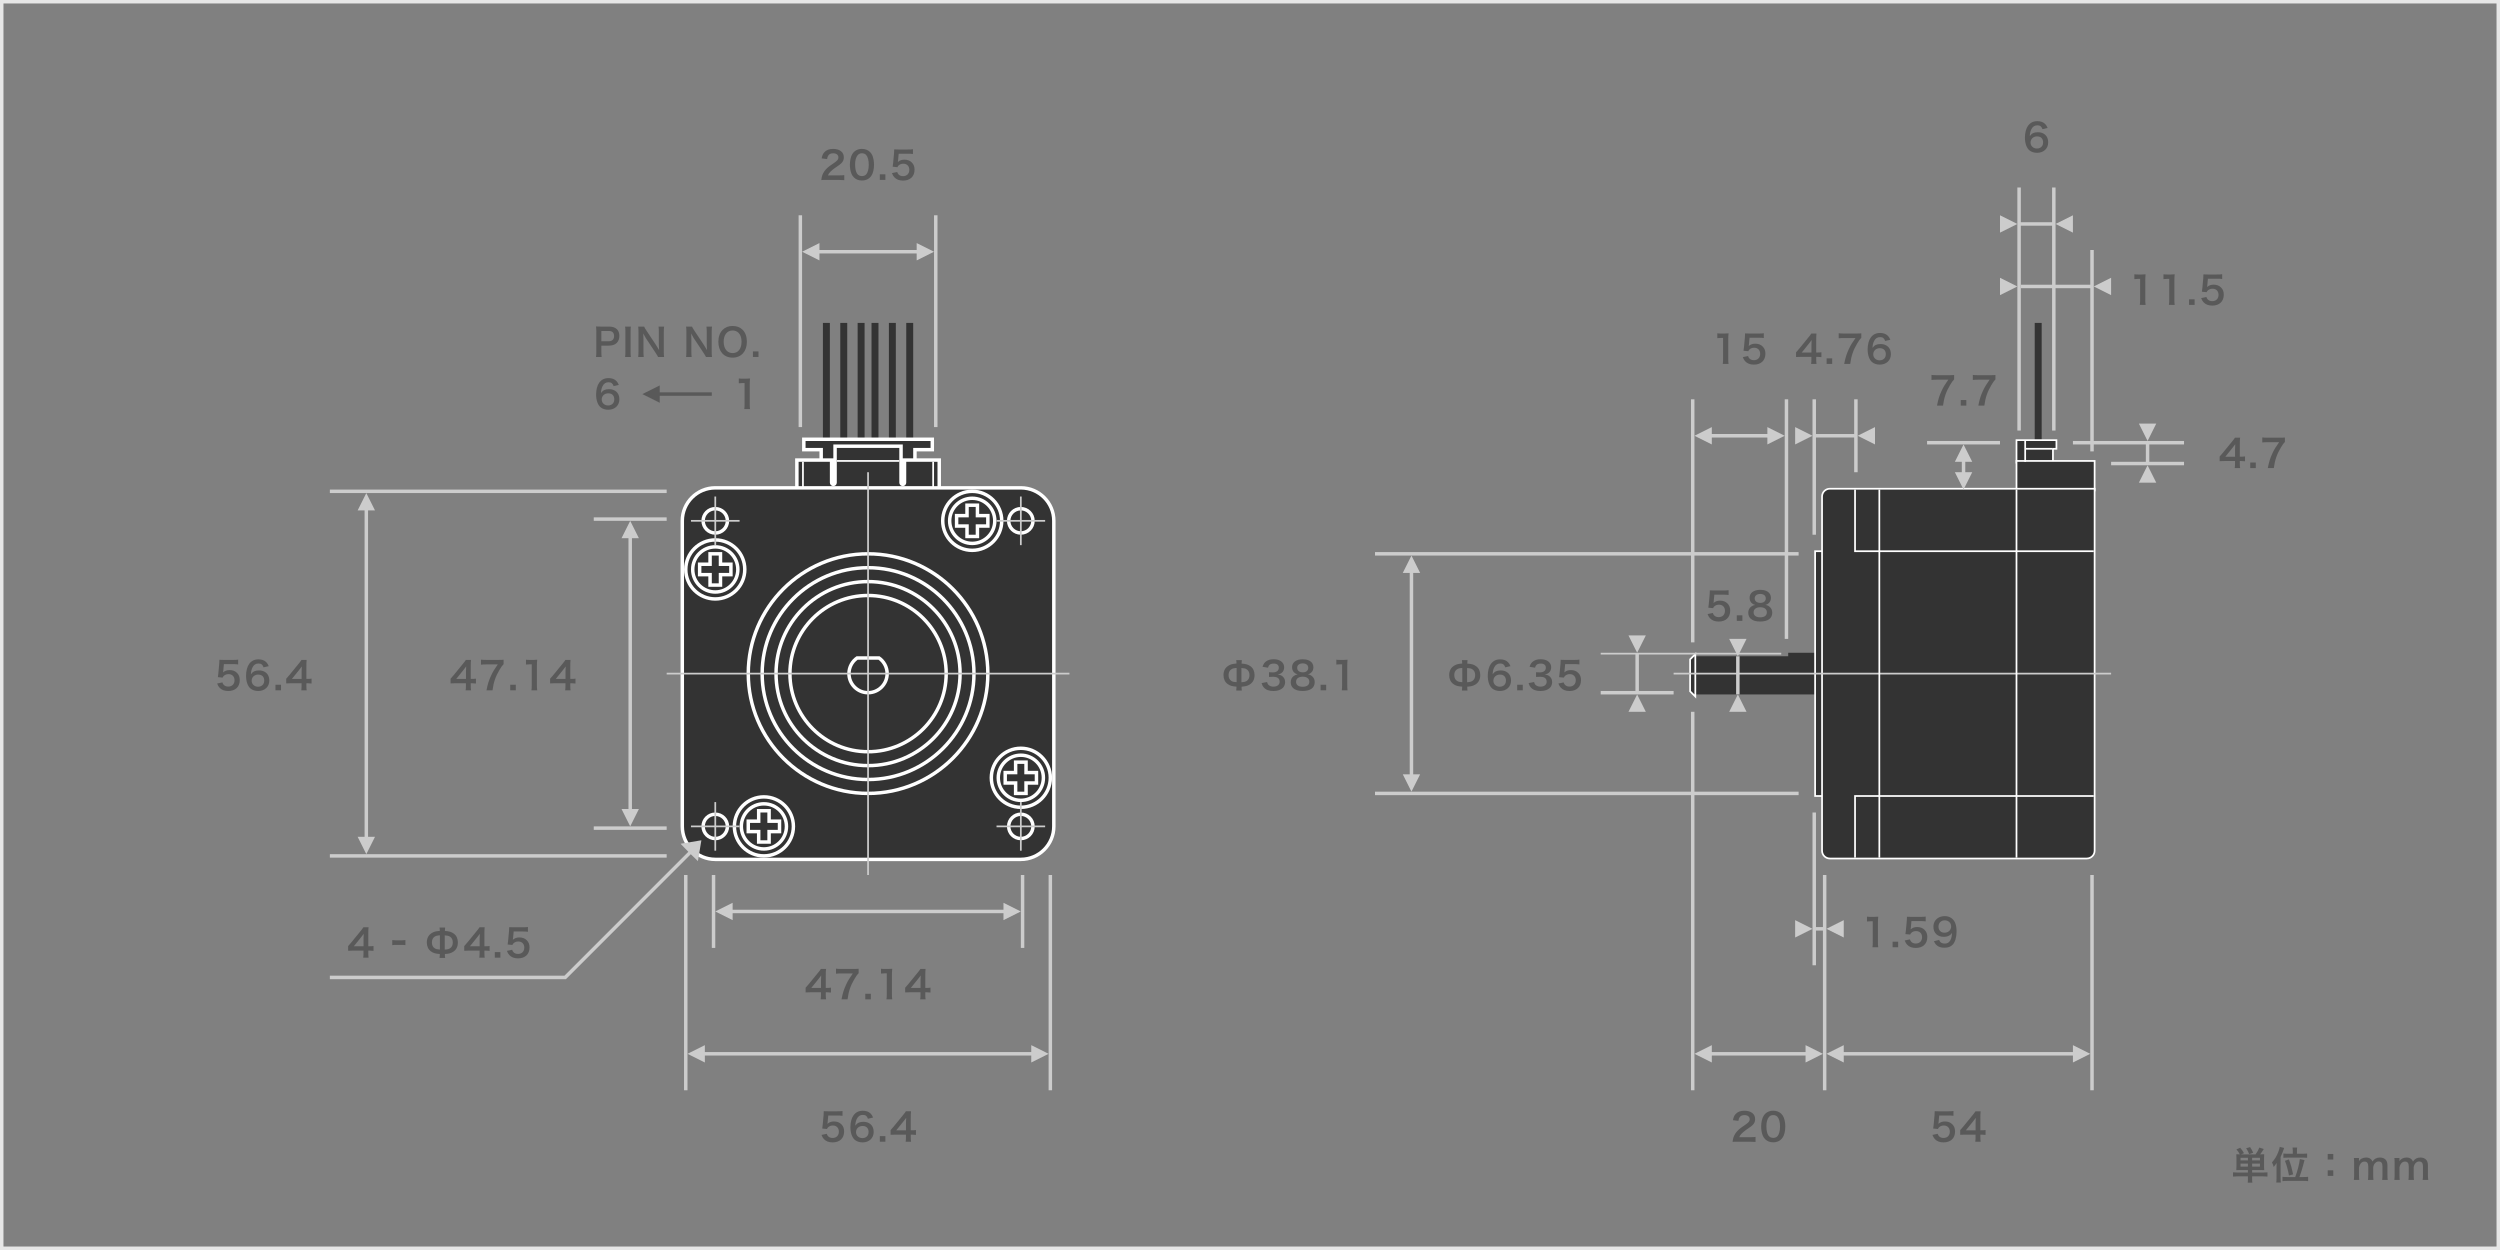 <?xml version="1.0" encoding="utf-8"?>
<!-- Generator: Adobe Illustrator 24.1.1, SVG Export Plug-In . SVG Version: 6.00 Build 0)  -->
<svg version="1.1" id="レイヤー_1" xmlns="http://www.w3.org/2000/svg" xmlns:xlink="http://www.w3.org/1999/xlink" x="0px"
	 y="0px" width="720px" height="360px" viewBox="0 0 720 360" enable-background="new 0 0 720 360" xml:space="preserve">
<rect x="0" y="0" width="720" height="360" fill="#808080" stroke="none"/>
<g>
	<g>
		<rect x="586" y="93" fill="#333333" width="2" height="34"/>
	</g>
</g>
<g>
	<g>
		<rect x="237" y="93" fill="#333333" width="2" height="34"/>
	</g>
	<g>
		<rect x="242" y="93" fill="#333333" width="2" height="34"/>
	</g>
	<g>
		<rect x="247" y="93" fill="#333333" width="2" height="34"/>
	</g>
	<g>
		<rect x="261" y="93" fill="#333333" width="2" height="34"/>
	</g>
	<g>
		<rect x="256" y="93" fill="#333333" width="2" height="34"/>
	</g>
	<g>
		<rect x="251" y="93" fill="#333333" width="2" height="34"/>
	</g>
</g>
<g>
	<polygon fill="#333333" points="580.75,133.25 580.75,126.75 592.25,126.75 592.25,129.25 591.25,129.25 591.25,133.25 	"/>
	<path fill="#FFFFFF" d="M592,127v2h-1v4h-10v-6H592 M592.5,126.5H592h-11h-0.5v0.5v6v0.5h0.5h10h0.5V133v-3.5h0.5h0.5V129v-2V126.5
		L592.5,126.5z"/>
</g>
<g>
	<rect x="580.75" y="132.75" fill="#333333" width="22.5" height="8.5"/>
	<path fill="#FFFFFF" d="M603,133v8h-22v-8H603 M603.5,132.5H603h-22h-0.5v0.5v8v0.5h0.5h22h0.5V141v-8V132.5L603.5,132.5z"/>
</g>
<g>
	<polygon fill="#333333" points="515,188 515,189 488,189 488,200 523,200 523,188 	"/>
</g>
<g>
	<polygon fill="#333333" points="486.75,199.104 486.75,189.896 488.25,188.396 488.25,200.604 	"/>
	<path fill="#FFFFFF" d="M488,189v11l-1-1v-9L488,189 M488.5,187.793l-0.854,0.854l-1,1l-0.146,0.146V190v9v0.207l0.146,0.146l1,1
		l0.854,0.854V200v-11V187.793L488.5,187.793z"/>
</g>
<g>
	<rect x="522.75" y="158.75" fill="#333333" width="2.5" height="70.5"/>
	<path fill="#FFFFFF" d="M525,159v70h-2v-70H525 M525.5,158.5H525h-2h-0.5v0.5v70v0.5h0.5h2h0.5V229v-70V158.5L525.5,158.5z"/>
</g>
<g>
	<polygon fill="#333333" points="236.5,141.5 236.5,129.5 231.5,129.5 231.5,126.5 268.5,126.5 268.5,129.5 263.5,129.5 
		263.5,141.5 	"/>
	<path fill="#FFFFFF" d="M268,127v2h-5v12h-26v-12h-5v-2H268 M269,126h-1h-36h-1v1v2v1h1h4v11v1h1h26h1v-1v-11h4h1v-1v-2V126
		L269,126z"/>
</g>
<g>
	<path fill="#333333" d="M229.5,141.5v-9h10v6.5c0,0.276,0.224,0.5,0.5,0.5s0.5-0.224,0.5-0.5v-10.5h19V139
		c0,0.276,0.224,0.5,0.5,0.5s0.5-0.224,0.5-0.5v-6.5h10v9H229.5z"/>
	<path fill="#FFFFFF" d="M259,129v10c0,0.55,0.45,1,1,1s1-0.45,1-1v-6h9v8h-40v-8h9v6c0,0.55,0.45,1,1,1s1-0.45,1-1v-10H259
		 M260,128h-1h-18h-1v1v3h-1h-9h-1v1v8v1h1h40h1v-1v-8v-1h-1h-9h-1v-3V128L260,128z"/>
</g>
<g>
	<rect x="231" y="133" fill="#FFFFFF" width="0.5" height="8"/>
</g>
<g>
	<rect x="268.5" y="133" fill="#FFFFFF" width="0.5" height="8"/>
</g>
<g>
	<rect x="241" y="132.5" fill="#FFFFFF" width="18" height="0.5"/>
</g>
<g>
	<path fill="#333333" d="M206,247.5c-5.238,0-9.5-4.262-9.5-9.5v-88c0-5.238,4.262-9.5,9.5-9.5h88c5.238,0,9.5,4.262,9.5,9.5v88
		c0,5.238-4.262,9.5-9.5,9.5H206z"/>
	<path fill="#FFFFFF" d="M294,141c4.971,0,9,4.029,9,9v88c0,4.971-4.029,9-9,9h-88c-4.971,0-9-4.029-9-9v-88c0-4.971,4.029-9,9-9
		H294 M294,140h-88c-5.514,0-10,4.486-10,10v88c0,5.514,4.486,10,10,10h88c5.514,0,10-4.486,10-10v-88
		C304,144.486,299.514,140,294,140L294,140z"/>
</g>
<g>
	<path fill="#333333" d="M527,247.25c-1.241,0-2.25-1.009-2.25-2.25V143c0-1.241,1.009-2.25,2.25-2.25h76.25V245
		c0,1.241-1.009,2.25-2.25,2.25H527z"/>
	<path fill="#FFFFFF" d="M603,141v104c0,1.105-0.895,2-2,2h-74c-1.105,0-2-0.895-2-2V143c0-1.105,0.895-2,2-2H603 M603.5,140.5H603
		h-76c-1.378,0-2.5,1.122-2.5,2.5v102c0,1.378,1.122,2.5,2.5,2.5h74c1.378,0,2.5-1.122,2.5-2.5V141V140.5L603.5,140.5z"/>
</g>
<g>
	<path fill="#E6E6E6" d="M719,1v358H1V1H719 M720,0H0v360h720V0L720,0z"/>
</g>
<g>
	<g>
		<rect x="170" y="108" fill="none" width="10" height="10"/>
		<path fill="#595959" d="M176.728,111.2c-0.286-0.803-0.692-1.111-1.474-1.111s-1.354,0.385-1.728,1.145
			c-0.275,0.572-0.396,1.1-0.451,1.947c0.594-0.803,1.243-1.1,2.354-1.1c1.122,0,2.068,0.484,2.553,1.309
			c0.264,0.429,0.396,1.001,0.396,1.65c0,1.738-1.32,2.97-3.19,2.97c-0.88,0-1.694-0.264-2.233-0.726
			c-0.813-0.704-1.276-2.024-1.276-3.686c0-1.353,0.342-2.651,0.902-3.399c0.649-0.88,1.529-1.309,2.685-1.309
			c0.946,0,1.728,0.286,2.255,0.836c0.286,0.297,0.451,0.55,0.693,1.122L176.728,111.2z M173.295,115.04
			c0,1.001,0.781,1.738,1.859,1.738c0.639,0,1.199-0.286,1.508-0.77c0.165-0.253,0.253-0.616,0.253-1.001
			c0-1.089-0.649-1.728-1.738-1.728C174.099,113.279,173.295,114.028,173.295,115.04z"/>
	</g>
	<g>
		<rect x="210" y="108" fill="none" width="10" height="10"/>
		<path fill="#595959" d="M214.352,117.812c0.065-0.429,0.088-0.858,0.088-1.43v-6.062h-0.528c-0.407,0-0.726,0.022-1.133,0.066
			v-1.397c0.341,0.055,0.583,0.066,1.1,0.066h1.013c0.561,0,0.726-0.011,1.122-0.055c-0.066,0.649-0.088,1.155-0.088,1.815v5.566
			c0,0.583,0.021,0.979,0.088,1.43H214.352z"/>
	</g>
	<g>
		<rect x="170" y="93" fill="none" width="50" height="10"/>
		<path fill="#595959" d="M171.653,102.812c0.065-0.44,0.088-0.825,0.088-1.419v-5.952c0-0.528-0.022-0.924-0.088-1.419
			c0.473,0.022,0.814,0.033,1.397,0.033h2.299c1.067,0,1.815,0.253,2.344,0.781c0.451,0.44,0.682,1.1,0.682,1.893
			c0,0.836-0.253,1.518-0.737,2.024c-0.539,0.539-1.287,0.792-2.343,0.792h-2.102v1.837c0,0.594,0.022,1.012,0.088,1.43H171.653z
			 M175.295,98.279c1.012,0,1.563-0.539,1.563-1.507c0-0.44-0.121-0.803-0.363-1.056c-0.253-0.275-0.616-0.396-1.199-0.396h-2.102
			v2.959H175.295z"/>
		<path fill="#595959" d="M181.696,94.055c-0.065,0.418-0.088,0.759-0.088,1.419v5.919c0,0.649,0.022,1.001,0.088,1.419h-1.672
			c0.065-0.418,0.088-0.77,0.088-1.419v-5.919c0-0.682-0.022-0.979-0.088-1.419H181.696z"/>
		<path fill="#595959" d="M189.528,102.812c-0.187-0.374-0.385-0.693-0.704-1.177l-2.838-4.28c-0.209-0.33-0.484-0.803-0.748-1.32
			c0.011,0.154,0.011,0.154,0.044,0.561c0.011,0.209,0.033,0.704,0.033,0.957v3.609c0,0.737,0.032,1.254,0.088,1.65h-1.606
			c0.055-0.363,0.088-0.913,0.088-1.661v-5.677c0-0.572-0.022-0.968-0.088-1.419h1.716c0.1,0.275,0.297,0.605,0.671,1.167
			l2.784,4.191c0.264,0.396,0.616,0.968,0.857,1.408c-0.044-0.429-0.076-1.089-0.076-1.551v-3.696c0-0.649-0.022-1.1-0.089-1.519
			h1.606c-0.065,0.44-0.088,0.847-0.088,1.519v5.82c0,0.616,0.022,1.034,0.088,1.419H189.528z"/>
		<path fill="#595959" d="M203.323,102.812c-0.187-0.374-0.385-0.693-0.704-1.177l-2.838-4.28c-0.209-0.33-0.484-0.803-0.748-1.32
			c0.011,0.154,0.011,0.154,0.044,0.561c0.011,0.209,0.033,0.704,0.033,0.957v3.609c0,0.737,0.032,1.254,0.088,1.65h-1.606
			c0.055-0.363,0.088-0.913,0.088-1.661v-5.677c0-0.572-0.022-0.968-0.088-1.419h1.716c0.1,0.275,0.297,0.605,0.671,1.167
			l2.784,4.191c0.264,0.396,0.616,0.968,0.857,1.408c-0.044-0.429-0.076-1.089-0.076-1.551v-3.696c0-0.649-0.022-1.1-0.089-1.519
			h1.606c-0.065,0.44-0.088,0.847-0.088,1.519v5.82c0,0.616,0.022,1.034,0.088,1.419H203.323z"/>
		<path fill="#595959" d="M213.873,94.979c0.803,0.803,1.231,2.002,1.231,3.433c0,2.783-1.617,4.587-4.114,4.587
			s-4.104-1.793-4.104-4.587c0-1.419,0.44-2.641,1.254-3.433c0.76-0.748,1.673-1.1,2.839-1.1
			C212.189,93.879,213.125,94.231,213.873,94.979z M213.564,98.412c0-1.111-0.308-2.002-0.869-2.563
			c-0.451-0.44-1.034-0.671-1.694-0.671c-1.584,0-2.585,1.254-2.585,3.245c0,1.101,0.319,2.024,0.891,2.597
			c0.451,0.44,1.034,0.671,1.706,0.671C212.586,101.69,213.564,100.436,213.564,98.412z"/>
		<path fill="#595959" d="M216.841,102.812v-1.606h1.606v1.606H216.841z"/>
	</g>
	<polygon fill="#595959" points="205,113 190,113 190,111 185,113.5 190,116 190,114 205,114 	"/>
</g>
<g>
	<path fill="#FFFFFF" d="M206,147c1.654,0,3,1.346,3,3s-1.346,3-3,3s-3-1.346-3-3S204.346,147,206,147 M206,146
		c-2.209,0-4,1.791-4,4s1.791,4,4,4s4-1.791,4-4S208.209,146,206,146L206,146z"/>
</g>
<g>
	<g>
		<path fill="#FFFFFF" d="M206,235c1.654,0,3,1.346,3,3s-1.346,3-3,3s-3-1.346-3-3S204.346,235,206,235 M206,234
			c-2.209,0-4,1.791-4,4s1.791,4,4,4s4-1.791,4-4S208.209,234,206,234L206,234z"/>
	</g>
</g>
<g>
	<path fill="#FFFFFF" d="M294,235c1.654,0,3,1.346,3,3s-1.346,3-3,3s-3-1.346-3-3S292.346,235,294,235 M294,234
		c-2.209,0-4,1.791-4,4s1.791,4,4,4s4-1.791,4-4S296.209,234,294,234L294,234z"/>
</g>
<g>
	<path fill="#FFFFFF" d="M294,147c1.654,0,3,1.346,3,3s-1.346,3-3,3s-3-1.346-3-3S292.346,147,294,147 M294,146
		c-2.209,0-4,1.791-4,4s1.791,4,4,4s4-1.791,4-4S296.209,146,294,146L294,146z"/>
</g>
<g>
	<g>
		<path fill="#FFFFFF" d="M250,172c12.131,0,22,9.869,22,22s-9.869,22-22,22c-12.131,0-22-9.869-22-22S237.869,172,250,172 M250,171
			c-12.703,0-23,10.297-23,23s10.297,23,23,23s23-10.297,23-23S262.703,171,250,171L250,171z"/>
	</g>
</g>
<g>
	<g>
		<path fill="#FFFFFF" d="M250,168c14.336,0,26,11.664,26,26s-11.664,26-26,26s-26-11.664-26-26S235.664,168,250,168 M250,167
			c-14.912,0-27,12.088-27,27s12.088,27,27,27s27-12.088,27-27S264.912,167,250,167L250,167z"/>
	</g>
</g>
<g>
	<g>
		<path fill="#FFFFFF" d="M250,164c16.542,0,30,13.458,30,30s-13.458,30-30,30s-30-13.458-30-30S233.458,164,250,164 M250,163
			c-17.121,0-31,13.879-31,31s13.879,31,31,31s31-13.879,31-31S267.121,163,250,163L250,163z"/>
	</g>
</g>
<g>
	<path fill="#FFFFFF" d="M250,160c18.748,0,34,15.252,34,34s-15.252,34-34,34s-34-15.252-34-34S231.252,160,250,160 M250,159
		c-19.33,0-35,15.67-35,35s15.67,35,35,35s35-15.67,35-35S269.33,159,250,159L250,159z"/>
</g>
<g>
	<g>
		<path fill="#FFFFFF" d="M206,156c4.418,0,8,3.582,8,8s-3.582,8-8,8s-8-3.582-8-8S201.582,156,206,156 M206,155
			c-4.963,0-9,4.037-9,9s4.037,9,9,9s9-4.037,9-9S210.963,155,206,155L206,155z"/>
	</g>
	<g>
		<path fill="#FFFFFF" d="M206,158c3.314,0,6,2.686,6,6s-2.686,6-6,6s-6-2.686-6-6S202.686,158,206,158 M206,157c-3.86,0-7,3.14-7,7
			s3.14,7,7,7s7-3.14,7-7S209.86,157,206,157L206,157z"/>
	</g>
	<g>
		<path fill="#FFFFFF" d="M207,160v2v1h1h2v2h-2h-1v1v2h-2v-2v-1h-1h-2v-2h2h1v-1v-2H207 M208,159h-4v3h-3v4h3v3h4v-3h3v-4h-3V159
			L208,159z"/>
	</g>
</g>
<g>
	<g>
		<path fill="#FFFFFF" d="M220,230c4.418,0,8,3.582,8,8s-3.582,8-8,8s-8-3.582-8-8S215.582,230,220,230 M220,229
			c-4.963,0-9,4.037-9,9s4.037,9,9,9s9-4.037,9-9S224.963,229,220,229L220,229z"/>
	</g>
	<g>
		<path fill="#FFFFFF" d="M220,232c3.314,0,6,2.686,6,6s-2.686,6-6,6s-6-2.686-6-6S216.686,232,220,232 M220,231c-3.86,0-7,3.14-7,7
			s3.14,7,7,7s7-3.14,7-7S223.86,231,220,231L220,231z"/>
	</g>
	<g>
		<path fill="#FFFFFF" d="M221,234v2v1h1h2v2h-2h-1v1v2h-2v-2v-1h-1h-2v-2h2h1v-1v-2H221 M222,233h-4v3h-3v4h3v3h4v-3h3v-4h-3V233
			L222,233z"/>
	</g>
</g>
<g>
	<g>
		<path fill="#FFFFFF" d="M294,216c4.418,0,8,3.582,8,8s-3.582,8-8,8s-8-3.582-8-8S289.582,216,294,216 M294,215
			c-4.963,0-9,4.037-9,9s4.037,9,9,9s9-4.037,9-9S298.963,215,294,215L294,215z"/>
	</g>
	<g>
		<path fill="#FFFFFF" d="M294,218c3.314,0,6,2.686,6,6s-2.686,6-6,6s-6-2.686-6-6S290.686,218,294,218 M294,217c-3.86,0-7,3.14-7,7
			s3.14,7,7,7s7-3.14,7-7S297.86,217,294,217L294,217z"/>
	</g>
	<g>
		<path fill="#FFFFFF" d="M295,220v2v1h1h2v2h-2h-1v1v2h-2v-2v-1h-1h-2v-2h2h1v-1v-2H295 M296,219h-4v3h-3v4h3v3h4v-3h3v-4h-3V219
			L296,219z"/>
	</g>
</g>
<g>
	<g>
		<path fill="#FFFFFF" d="M280,142c4.418,0,8,3.582,8,8s-3.582,8-8,8s-8-3.582-8-8S275.582,142,280,142 M280,141
			c-4.963,0-9,4.037-9,9s4.037,9,9,9s9-4.037,9-9S284.963,141,280,141L280,141z"/>
	</g>
	<g>
		<path fill="#FFFFFF" d="M280,144c3.314,0,6,2.686,6,6s-2.686,6-6,6s-6-2.686-6-6S276.686,144,280,144 M280,143c-3.86,0-7,3.14-7,7
			s3.14,7,7,7s7-3.14,7-7S283.86,143,280,143L280,143z"/>
	</g>
	<g>
		<path fill="#FFFFFF" d="M281,146v2v1h1h2v2h-2h-1v1v2h-2v-2v-1h-1h-2v-2h2h1v-1v-2H281 M282,145h-4v3h-3v4h3v3h4v-3h3v-4h-3V145
			L282,145z"/>
	</g>
</g>
<rect x="199" y="149.75" fill="#CCCCCC" width="14" height="0.5"/>
<rect x="205.75" y="143" fill="#CCCCCC" width="0.5" height="14"/>
<rect x="205.75" y="231" fill="#CCCCCC" width="0.5" height="14"/>
<rect x="199" y="237.75" fill="#CCCCCC" width="14" height="0.5"/>
<rect x="287" y="237.75" fill="#CCCCCC" width="14" height="0.5"/>
<rect x="293.75" y="231" fill="#CCCCCC" width="0.5" height="14"/>
<rect x="293.75" y="143" fill="#CCCCCC" width="0.5" height="14"/>
<rect x="287" y="149.75" fill="#CCCCCC" width="14" height="0.5"/>
<g>
	<polygon fill="#FFFFFF" points="603,158.5 534.5,158.5 534.5,141 534,141 534,159 603,159 	"/>
</g>
<g>
	<polygon fill="#FFFFFF" points="603,229.5 534.5,229.5 534.5,247 534,247 534,229 603,229 	"/>
</g>
<rect x="482" y="193.75" fill="#CCCCCC" width="126" height="0.5"/>
<rect x="541" y="141" fill="#FFFFFF" width="0.5" height="106"/>
<rect x="580.5" y="141" fill="#FFFFFF" width="0.5" height="106"/>
<polygon fill="#CCCCCC" points="182,155 182,233 184,233 181.5,238 179,233 181,233 181,155 179,155 181.5,150 184,155 "/>
<g>
	<rect x="126" y="189" fill="none" width="40" height="10"/>
	<path fill="#595959" d="M137.072,196.854c-0.407-0.055-0.639-0.066-1.101-0.077h-0.396v0.781c0,0.561,0.021,0.847,0.088,1.254
		h-1.563c0.066-0.385,0.088-0.726,0.088-1.276v-0.759h-3.047c-0.649,0-1.002,0.011-1.376,0.044v-1.353
		c0.374-0.407,0.495-0.55,0.881-1.012l2.607-3.19c0.483-0.583,0.66-0.814,0.913-1.21h1.484c-0.065,0.638-0.076,1.023-0.076,1.859
		v3.609h0.385c0.44,0,0.704-0.022,1.111-0.077V196.854z M134.2,193.256c0-0.517,0.012-0.869,0.056-1.32
		c-0.221,0.319-0.353,0.495-0.748,0.979l-2.112,2.618h2.805V193.256z"/>
	<path fill="#595959" d="M145.036,191.276c-0.353,0.341-0.672,0.792-1.145,1.584c-1.166,1.947-1.749,3.63-2.046,5.952h-1.738
		c0.362-1.837,0.692-2.893,1.331-4.257c0.506-1.089,0.957-1.837,1.925-3.202h-3.399c-0.648,0-0.99,0.022-1.441,0.077v-1.452
		c0.507,0.055,0.858,0.077,1.508,0.077h3.498c0.825,0,1.111-0.011,1.508-0.055V191.276z"/>
	<path fill="#595959" d="M146.948,198.812v-1.606h1.606v1.606H146.948z"/>
	<path fill="#595959" d="M153.055,198.812c0.065-0.429,0.088-0.858,0.088-1.43v-6.062h-0.528c-0.407,0-0.726,0.022-1.133,0.066
		v-1.397c0.341,0.055,0.583,0.066,1.1,0.066h1.013c0.561,0,0.726-0.011,1.122-0.055c-0.066,0.649-0.088,1.155-0.088,1.815v5.566
		c0,0.583,0.021,0.979,0.088,1.43H153.055z"/>
	<path fill="#595959" d="M165.738,196.854c-0.407-0.055-0.639-0.066-1.101-0.077h-0.396v0.781c0,0.561,0.021,0.847,0.088,1.254
		h-1.563c0.066-0.385,0.088-0.726,0.088-1.276v-0.759h-3.047c-0.649,0-1.002,0.011-1.376,0.044v-1.353
		c0.374-0.407,0.495-0.55,0.881-1.012l2.607-3.19c0.483-0.583,0.66-0.814,0.913-1.21h1.484c-0.065,0.638-0.076,1.023-0.076,1.859
		v3.609h0.385c0.44,0,0.704-0.022,1.111-0.077V196.854z M162.866,193.256c0-0.517,0.012-0.869,0.056-1.32
		c-0.221,0.319-0.353,0.495-0.748,0.979l-2.112,2.618h2.805V193.256z"/>
</g>
<rect x="171" y="149" fill="#CCCCCC" width="21" height="1"/>
<rect x="171" y="238" fill="#CCCCCC" width="21" height="1"/>
<polygon fill="#CCCCCC" points="407,165 407,223 409,223 406.5,228 404,223 406,223 406,165 404,165 406.5,160 409,165 "/>
<g>
	<rect x="351" y="189" fill="none" width="40" height="10"/>
	<path fill="#595959" d="M356.031,198.878c0.066-0.517,0.066-0.649,0.077-1.123c-1.265-0.088-1.892-0.275-2.552-0.759
		c-0.781-0.572-1.188-1.452-1.188-2.563c0-1.21,0.462-2.112,1.375-2.685c0.639-0.407,1.188-0.561,2.365-0.649
		c0-0.396-0.021-0.583-0.077-0.979h1.617c-0.032,0.187-0.076,0.715-0.076,0.99c1.265,0.088,1.903,0.286,2.563,0.77
		c0.781,0.572,1.178,1.441,1.178,2.552c0,1.21-0.462,2.123-1.375,2.695c-0.627,0.396-1.188,0.55-2.365,0.638
		c0,0.528,0.011,0.726,0.076,1.111H356.031z M356.142,192.376c-0.814,0.044-1.199,0.154-1.595,0.44
		c-0.474,0.341-0.716,0.891-0.716,1.617c0,0.77,0.286,1.353,0.825,1.683c0.374,0.231,0.727,0.319,1.485,0.352V192.376z
		 M357.528,196.48c0.824-0.044,1.21-0.143,1.605-0.429c0.474-0.341,0.716-0.891,0.716-1.617c0-0.781-0.275-1.353-0.825-1.683
		c-0.374-0.242-0.727-0.319-1.496-0.363V196.48z"/>
	<path fill="#595959" d="M364.908,196.425c0.143,0.506,0.242,0.682,0.517,0.902c0.363,0.286,0.804,0.429,1.331,0.429
		c1.09,0,1.783-0.561,1.783-1.43c0-0.506-0.221-0.924-0.616-1.155c-0.265-0.154-0.781-0.264-1.266-0.264s-0.803,0.011-1.177,0.055
		v-1.364c0.352,0.044,0.594,0.055,1.066,0.055c1.101,0,1.75-0.506,1.75-1.353c0-0.759-0.518-1.188-1.452-1.188
		c-0.539,0-0.936,0.121-1.199,0.341c-0.221,0.209-0.33,0.396-0.462,0.847l-1.573-0.264c0.274-0.814,0.527-1.199,1.045-1.573
		c0.561-0.407,1.276-0.605,2.156-0.605c1.837,0,3.025,0.924,3.025,2.354c0,0.66-0.286,1.265-0.759,1.617
		c-0.242,0.187-0.484,0.275-1.067,0.429c0.781,0.121,1.188,0.308,1.573,0.737c0.363,0.407,0.528,0.869,0.528,1.518
		c0,0.594-0.254,1.199-0.66,1.606c-0.605,0.583-1.529,0.891-2.707,0.891c-1.287,0-2.167-0.33-2.794-1.045
		c-0.275-0.308-0.418-0.594-0.616-1.232L364.908,196.425z"/>
	<path fill="#595959" d="M372.651,193.62c-0.341-0.352-0.539-0.891-0.539-1.453c0-1.408,1.188-2.299,3.07-2.299
		c1.331,0,2.31,0.429,2.783,1.199c0.187,0.308,0.297,0.704,0.297,1.1c0,1.023-0.583,1.771-1.584,2.058
		c0.495,0.066,0.825,0.209,1.188,0.517c0.518,0.418,0.771,0.99,0.771,1.716c0,1.639-1.232,2.541-3.487,2.541
		c-1.276,0-2.156-0.275-2.783-0.88c-0.407-0.396-0.639-0.99-0.639-1.65c0-0.77,0.297-1.375,0.902-1.804
		c0.363-0.253,0.638-0.363,1.089-0.44C373.257,194.104,372.971,193.938,372.651,193.62z M377.086,196.348
		c0-0.913-0.716-1.463-1.903-1.463c-1.188,0-1.915,0.561-1.915,1.474c0,0.902,0.704,1.43,1.893,1.43
		C376.393,197.789,377.086,197.272,377.086,196.348z M373.587,192.321c0,0.803,0.616,1.309,1.617,1.309
		c0.979,0,1.573-0.495,1.573-1.298c0-0.781-0.616-1.276-1.595-1.276C374.214,191.056,373.587,191.551,373.587,192.321z"/>
	<path fill="#595959" d="M380.33,198.812v-1.606h1.606v1.606H380.33z"/>
	<path fill="#595959" d="M386.436,198.812c0.065-0.429,0.088-0.858,0.088-1.43v-6.062h-0.528c-0.407,0-0.726,0.022-1.133,0.066
		v-1.397c0.341,0.055,0.583,0.066,1.1,0.066h1.013c0.561,0,0.726-0.011,1.122-0.055c-0.066,0.649-0.088,1.155-0.088,1.815v5.566
		c0,0.583,0.021,0.979,0.088,1.43H386.436z"/>
</g>
<g>
	<rect x="416" y="189" fill="none" width="40" height="10"/>
	<path fill="#595959" d="M421.031,198.878c0.066-0.517,0.066-0.649,0.077-1.123c-1.265-0.088-1.892-0.275-2.552-0.759
		c-0.781-0.572-1.188-1.452-1.188-2.563c0-1.21,0.462-2.112,1.375-2.685c0.639-0.407,1.188-0.561,2.365-0.649
		c0-0.396-0.021-0.583-0.077-0.979h1.617c-0.032,0.187-0.076,0.715-0.076,0.99c1.265,0.088,1.903,0.286,2.563,0.77
		c0.781,0.572,1.178,1.441,1.178,2.552c0,1.21-0.462,2.123-1.375,2.695c-0.627,0.396-1.188,0.55-2.365,0.638
		c0,0.528,0.011,0.726,0.076,1.111H421.031z M421.142,192.376c-0.814,0.044-1.199,0.154-1.595,0.44
		c-0.474,0.341-0.716,0.891-0.716,1.617c0,0.77,0.286,1.353,0.825,1.683c0.374,0.231,0.727,0.319,1.485,0.352V192.376z
		 M422.528,196.48c0.824-0.044,1.21-0.143,1.605-0.429c0.474-0.341,0.716-0.891,0.716-1.617c0-0.781-0.275-1.353-0.825-1.683
		c-0.374-0.242-0.727-0.319-1.496-0.363V196.48z"/>
	<path fill="#595959" d="M433.527,192.2c-0.286-0.803-0.692-1.111-1.474-1.111s-1.354,0.385-1.728,1.145
		c-0.275,0.572-0.396,1.1-0.451,1.947c0.594-0.803,1.243-1.1,2.354-1.1c1.122,0,2.068,0.484,2.553,1.309
		c0.264,0.429,0.396,1.001,0.396,1.65c0,1.738-1.32,2.97-3.19,2.97c-0.88,0-1.694-0.264-2.233-0.726
		c-0.814-0.704-1.276-2.024-1.276-3.686c0-1.353,0.342-2.651,0.902-3.399c0.649-0.88,1.529-1.309,2.685-1.309
		c0.946,0,1.728,0.286,2.255,0.836c0.286,0.297,0.451,0.55,0.693,1.122L433.527,192.2z M430.095,196.04
		c0,1.001,0.781,1.738,1.859,1.738c0.639,0,1.199-0.286,1.508-0.77c0.165-0.253,0.253-0.616,0.253-1.001
		c0-1.089-0.649-1.728-1.738-1.728C430.898,194.279,430.095,195.028,430.095,196.04z"/>
	<path fill="#595959" d="M436.947,198.812v-1.606h1.606v1.606H436.947z"/>
	<path fill="#595959" d="M441.811,196.425c0.143,0.506,0.242,0.682,0.517,0.902c0.363,0.286,0.804,0.429,1.331,0.429
		c1.09,0,1.783-0.561,1.783-1.43c0-0.506-0.221-0.924-0.616-1.155c-0.265-0.154-0.781-0.264-1.266-0.264s-0.803,0.011-1.177,0.055
		v-1.364c0.352,0.044,0.594,0.055,1.066,0.055c1.101,0,1.75-0.506,1.75-1.353c0-0.759-0.518-1.188-1.452-1.188
		c-0.539,0-0.936,0.121-1.199,0.341c-0.221,0.209-0.33,0.396-0.462,0.847l-1.573-0.264c0.274-0.814,0.527-1.199,1.045-1.573
		c0.561-0.407,1.276-0.605,2.156-0.605c1.837,0,3.025,0.924,3.025,2.354c0,0.66-0.286,1.265-0.759,1.617
		c-0.242,0.187-0.484,0.275-1.067,0.429c0.781,0.121,1.188,0.308,1.573,0.737c0.363,0.407,0.528,0.869,0.528,1.518
		c0,0.594-0.254,1.199-0.66,1.606c-0.605,0.583-1.529,0.891-2.707,0.891c-1.287,0-2.167-0.33-2.794-1.045
		c-0.275-0.308-0.418-0.594-0.616-1.232L441.811,196.425z"/>
	<path fill="#595959" d="M450.335,196.535c0.1,0.319,0.177,0.462,0.33,0.638c0.309,0.374,0.771,0.561,1.354,0.561
		c1.089,0,1.805-0.726,1.805-1.815c0-1.078-0.683-1.771-1.728-1.771c-0.539,0-1.023,0.176-1.364,0.506
		c-0.154,0.154-0.231,0.253-0.33,0.495l-1.375-0.132c0.109-0.781,0.121-0.836,0.143-1.144l0.253-2.729
		c0.012-0.198,0.033-0.572,0.044-1.122c0.33,0.022,0.583,0.033,1.167,0.033h2.706c0.759,0,1.034-0.011,1.529-0.088v1.386
		c-0.484-0.066-0.913-0.088-1.519-0.088h-2.585l-0.177,1.925c-0.011,0.088-0.032,0.242-0.065,0.462
		c0.539-0.462,1.122-0.671,1.881-0.671c0.892,0,1.606,0.264,2.146,0.825c0.539,0.528,0.781,1.188,0.781,2.068
		c0,1.936-1.266,3.135-3.312,3.135c-1.089,0-1.903-0.308-2.509-0.957c-0.297-0.319-0.45-0.583-0.692-1.199L450.335,196.535z"/>
</g>
<g>
	<rect x="491" y="169" fill="none" width="20" height="10"/>
	<path fill="#595959" d="M493.3,176.535c0.1,0.319,0.177,0.462,0.33,0.638c0.309,0.374,0.771,0.561,1.354,0.561
		c1.089,0,1.805-0.726,1.805-1.815c0-1.078-0.683-1.771-1.728-1.771c-0.539,0-1.023,0.176-1.364,0.506
		c-0.154,0.154-0.231,0.253-0.33,0.495l-1.375-0.132c0.109-0.781,0.121-0.836,0.143-1.144l0.253-2.729
		c0.012-0.198,0.033-0.572,0.044-1.122c0.33,0.022,0.583,0.033,1.167,0.033h2.706c0.759,0,1.034-0.011,1.529-0.088v1.386
		c-0.484-0.066-0.913-0.088-1.519-0.088h-2.585l-0.177,1.925c-0.011,0.088-0.032,0.242-0.065,0.462
		c0.539-0.462,1.122-0.671,1.881-0.671c0.892,0,1.606,0.264,2.146,0.825c0.539,0.528,0.781,1.188,0.781,2.068
		c0,1.936-1.266,3.135-3.312,3.135c-1.089,0-1.903-0.308-2.509-0.957c-0.297-0.319-0.45-0.583-0.692-1.199L493.3,176.535z"/>
	<path fill="#595959" d="M500.196,178.812v-1.606h1.606v1.606H500.196z"/>
	<path fill="#595959" d="M504.42,173.62c-0.341-0.352-0.539-0.891-0.539-1.453c0-1.408,1.188-2.299,3.07-2.299
		c1.331,0,2.31,0.429,2.783,1.199c0.187,0.308,0.297,0.704,0.297,1.1c0,1.023-0.583,1.771-1.584,2.058
		c0.495,0.066,0.825,0.209,1.188,0.517c0.518,0.418,0.771,0.99,0.771,1.716c0,1.639-1.232,2.541-3.487,2.541
		c-1.276,0-2.156-0.275-2.783-0.88c-0.407-0.396-0.639-0.99-0.639-1.65c0-0.77,0.297-1.375,0.902-1.804
		c0.363-0.253,0.638-0.363,1.089-0.44C505.025,174.104,504.739,173.938,504.42,173.62z M508.854,176.348
		c0-0.913-0.716-1.463-1.903-1.463c-1.188,0-1.915,0.561-1.915,1.474c0,0.902,0.704,1.43,1.893,1.43
		C508.161,177.789,508.854,177.272,508.854,176.348z M505.355,172.321c0,0.803,0.616,1.309,1.617,1.309
		c0.979,0,1.573-0.495,1.573-1.298c0-0.781-0.616-1.276-1.595-1.276C505.982,171.056,505.355,171.551,505.355,172.321z"/>
</g>
<rect x="396" y="159" fill="#CCCCCC" width="122" height="1"/>
<rect x="396" y="228" fill="#CCCCCC" width="122" height="1"/>
<g>
	<polygon fill="#CCCCCC" points="106,147 106,241 108,241 105.5,246 103,241 105,241 105,147 103,147 105.5,142 108,147 	"/>
	<g>
		<rect x="60" y="189" fill="none" width="30" height="10"/>
		<path fill="#595959" d="M64.052,196.535c0.1,0.319,0.177,0.462,0.33,0.638c0.309,0.374,0.771,0.561,1.354,0.561
			c1.089,0,1.805-0.726,1.805-1.815c0-1.078-0.683-1.771-1.728-1.771c-0.539,0-1.023,0.176-1.364,0.506
			c-0.154,0.154-0.231,0.253-0.33,0.495l-1.375-0.132c0.109-0.781,0.121-0.836,0.143-1.144l0.253-2.729
			c0.012-0.198,0.033-0.572,0.044-1.122c0.33,0.022,0.583,0.033,1.167,0.033h2.706c0.759,0,1.034-0.011,1.529-0.088v1.386
			c-0.484-0.066-0.913-0.088-1.519-0.088h-2.585l-0.177,1.925c-0.011,0.088-0.032,0.242-0.065,0.462
			c0.539-0.462,1.122-0.671,1.881-0.671c0.892,0,1.606,0.264,2.146,0.825c0.539,0.528,0.781,1.188,0.781,2.068
			c0,1.936-1.266,3.135-3.312,3.135c-1.089,0-1.903-0.308-2.509-0.957c-0.297-0.319-0.45-0.583-0.692-1.199L64.052,196.535z"/>
		<path fill="#595959" d="M75.91,192.2c-0.286-0.803-0.692-1.111-1.474-1.111s-1.354,0.385-1.728,1.145
			c-0.275,0.572-0.396,1.1-0.451,1.947c0.594-0.803,1.243-1.1,2.354-1.1c1.122,0,2.068,0.484,2.553,1.309
			c0.264,0.429,0.396,1.001,0.396,1.65c0,1.738-1.32,2.97-3.19,2.97c-0.88,0-1.694-0.264-2.233-0.726
			c-0.814-0.704-1.276-2.024-1.276-3.686c0-1.353,0.342-2.651,0.902-3.399c0.649-0.88,1.529-1.309,2.685-1.309
			c0.946,0,1.728,0.286,2.255,0.836c0.286,0.297,0.451,0.55,0.693,1.122L75.91,192.2z M72.478,196.04
			c0,1.001,0.781,1.738,1.859,1.738c0.639,0,1.199-0.286,1.508-0.77c0.165-0.253,0.253-0.616,0.253-1.001
			c0-1.089-0.649-1.728-1.738-1.728C73.281,194.279,72.478,195.028,72.478,196.04z"/>
		<path fill="#595959" d="M79.33,198.812v-1.606h1.606v1.606H79.33z"/>
		<path fill="#595959" d="M89.738,196.854c-0.407-0.055-0.639-0.066-1.101-0.077h-0.396v0.781c0,0.561,0.021,0.847,0.088,1.254
			h-1.563c0.066-0.385,0.088-0.726,0.088-1.276v-0.759h-3.047c-0.649,0-1.002,0.011-1.376,0.044v-1.353
			c0.374-0.407,0.495-0.55,0.881-1.012l2.607-3.19c0.483-0.583,0.66-0.814,0.913-1.21h1.484c-0.065,0.638-0.076,1.023-0.076,1.859
			v3.609h0.385c0.44,0,0.704-0.022,1.111-0.077V196.854z M86.866,193.256c0-0.517,0.012-0.869,0.056-1.32
			c-0.221,0.319-0.353,0.495-0.748,0.979l-2.112,2.618h2.805V193.256z"/>
	</g>
	<rect x="95" y="141" fill="#CCCCCC" width="97" height="1"/>
	<rect x="95" y="246" fill="#CCCCCC" width="97" height="1"/>
</g>
<g>
	<rect x="230" y="62" fill="#CCCCCC" width="1" height="61"/>
	<rect x="269" y="62" fill="#CCCCCC" width="1" height="61"/>
	<polygon fill="#CCCCCC" points="236,73 264,73 264,75 269,72.5 264,70 264,72 236,72 236,70 231,72.5 236,75 	"/>
	<g>
		<rect x="230" y="42" fill="none" width="40" height="10"/>
		<path fill="#595959" d="M237.956,51.812c-0.858,0-1.034,0.011-1.42,0.055c0.066-0.627,0.144-1.012,0.286-1.408
			c0.297-0.803,0.792-1.507,1.508-2.156c0.385-0.341,0.715-0.594,1.814-1.331c1.013-0.693,1.32-1.056,1.32-1.617
			c0-0.749-0.583-1.21-1.518-1.21c-0.639,0-1.122,0.22-1.397,0.649c-0.188,0.264-0.264,0.506-0.341,1.012l-1.573-0.187
			c0.153-0.836,0.352-1.287,0.759-1.76c0.55-0.638,1.419-0.979,2.52-0.979c1.925,0,3.113,0.924,3.113,2.431
			c0,0.726-0.242,1.254-0.781,1.76c-0.308,0.286-0.418,0.374-1.848,1.354c-0.484,0.341-1.034,0.803-1.31,1.1
			c-0.33,0.352-0.462,0.572-0.627,0.99h3.08c0.693,0,1.243-0.033,1.606-0.088v1.453c-0.518-0.044-0.957-0.066-1.661-0.066H237.956z"
			/>
		<path fill="#595959" d="M245.92,51.097c-0.33-0.33-0.584-0.715-0.727-1.111c-0.286-0.781-0.429-1.639-0.429-2.53
			c0-1.166,0.264-2.376,0.671-3.047c0.594-0.99,1.584-1.529,2.806-1.529c0.935,0,1.738,0.308,2.321,0.891
			c0.33,0.33,0.583,0.715,0.726,1.111c0.286,0.77,0.429,1.65,0.429,2.552c0,1.353-0.297,2.542-0.813,3.256
			c-0.616,0.858-1.529,1.298-2.674,1.298C247.295,51.988,246.503,51.68,245.92,51.097z M249.429,50.25
			c0.495-0.517,0.771-1.54,0.771-2.828c0-1.276-0.275-2.277-0.771-2.816c-0.264-0.297-0.704-0.462-1.199-0.462
			c-0.527,0-0.913,0.176-1.231,0.561c-0.484,0.572-0.727,1.474-0.727,2.673c0,1.155,0.209,2.112,0.562,2.619
			c0.341,0.484,0.803,0.715,1.408,0.715C248.725,50.712,249.154,50.547,249.429,50.25z"/>
		<path fill="#595959" d="M253.388,51.812v-1.606h1.606v1.606H253.388z"/>
		<path fill="#595959" d="M258.394,49.535c0.1,0.319,0.177,0.462,0.33,0.638c0.309,0.374,0.771,0.561,1.354,0.561
			c1.089,0,1.805-0.726,1.805-1.815c0-1.078-0.683-1.771-1.728-1.771c-0.539,0-1.023,0.176-1.364,0.506
			c-0.154,0.154-0.231,0.253-0.33,0.495l-1.375-0.132c0.109-0.781,0.121-0.836,0.143-1.144l0.253-2.729
			c0.012-0.198,0.033-0.572,0.044-1.122c0.33,0.022,0.583,0.033,1.167,0.033h2.706c0.759,0,1.034-0.011,1.529-0.088v1.386
			c-0.484-0.066-0.913-0.088-1.519-0.088h-2.585l-0.177,1.925c-0.011,0.088-0.032,0.242-0.065,0.462
			c0.539-0.462,1.122-0.671,1.881-0.671c0.892,0,1.606,0.264,2.146,0.825c0.539,0.528,0.781,1.188,0.781,2.068
			c0,1.936-1.266,3.135-3.312,3.135c-1.089,0-1.903-0.308-2.509-0.957c-0.297-0.319-0.45-0.583-0.692-1.199L258.394,49.535z"/>
	</g>
</g>
<g>
	<rect x="294" y="252" fill="#CCCCCC" width="1" height="21"/>
	<polygon fill="#CCCCCC" points="211,262 289,262 289,260 294,262.5 289,265 289,263 211,263 211,265 206,262.5 211,260 	"/>
</g>
<g>
	<rect x="205" y="252" fill="#CCCCCC" width="1" height="21"/>
</g>
<g>
	<rect x="205" y="278" fill="none" width="90" height="10"/>
	<path fill="#595959" d="M239.32,285.854c-0.407-0.055-0.639-0.066-1.101-0.077h-0.396v0.781c0,0.561,0.021,0.847,0.088,1.254
		h-1.563c0.066-0.385,0.088-0.726,0.088-1.276v-0.759h-3.047c-0.649,0-1.002,0.011-1.376,0.044v-1.353
		c0.374-0.407,0.495-0.55,0.881-1.012l2.607-3.19c0.483-0.583,0.66-0.814,0.913-1.21h1.484c-0.065,0.638-0.076,1.023-0.076,1.859
		v3.609h0.385c0.44,0,0.704-0.022,1.111-0.077V285.854z M236.448,282.256c0-0.517,0.012-0.869,0.056-1.32
		c-0.221,0.319-0.353,0.495-0.748,0.979l-2.112,2.618h2.805V282.256z"/>
	<path fill="#595959" d="M247.284,280.276c-0.353,0.341-0.672,0.792-1.145,1.584c-1.166,1.947-1.749,3.63-2.046,5.952h-1.738
		c0.362-1.837,0.692-2.893,1.331-4.257c0.506-1.089,0.957-1.837,1.925-3.202h-3.399c-0.648,0-0.99,0.022-1.441,0.077v-1.452
		c0.507,0.055,0.858,0.077,1.508,0.077h3.498c0.825,0,1.111-0.011,1.508-0.055V280.276z"/>
	<path fill="#595959" d="M249.196,287.812v-1.606h1.606v1.606H249.196z"/>
	<path fill="#595959" d="M255.303,287.812c0.065-0.429,0.088-0.858,0.088-1.43v-6.062h-0.528c-0.407,0-0.726,0.022-1.133,0.066
		v-1.397c0.341,0.055,0.583,0.066,1.1,0.066h1.013c0.561,0,0.726-0.011,1.122-0.055c-0.066,0.649-0.088,1.155-0.088,1.815v5.566
		c0,0.583,0.021,0.979,0.088,1.43H255.303z"/>
	<path fill="#595959" d="M267.986,285.854c-0.407-0.055-0.639-0.066-1.101-0.077h-0.396v0.781c0,0.561,0.021,0.847,0.088,1.254
		h-1.563c0.066-0.385,0.088-0.726,0.088-1.276v-0.759h-3.047c-0.649,0-1.002,0.011-1.376,0.044v-1.353
		c0.374-0.407,0.495-0.55,0.881-1.012l2.607-3.19c0.483-0.583,0.66-0.814,0.913-1.21h1.484c-0.065,0.638-0.076,1.023-0.076,1.859
		v3.609h0.385c0.44,0,0.704-0.022,1.111-0.077V285.854z M265.114,282.256c0-0.517,0.012-0.869,0.056-1.32
		c-0.221,0.319-0.353,0.495-0.748,0.979l-2.112,2.618h2.805V282.256z"/>
</g>
<g>
	<g>
		<rect x="302" y="252" fill="#CCCCCC" width="1" height="62"/>
		<polygon fill="#CCCCCC" points="203,303 297,303 297,301 302,303.5 297,306 297,304 203,304 203,306 198,303.5 203,301 		"/>
	</g>
	<g>
		<rect x="197" y="319" fill="none" width="106" height="10"/>
		<path fill="#595959" d="M238.109,326.535c0.1,0.319,0.177,0.462,0.33,0.638c0.309,0.374,0.771,0.561,1.354,0.561
			c1.089,0,1.805-0.726,1.805-1.815c0-1.078-0.683-1.771-1.728-1.771c-0.539,0-1.023,0.176-1.364,0.506
			c-0.154,0.154-0.231,0.253-0.33,0.495l-1.375-0.132c0.109-0.781,0.121-0.836,0.143-1.144l0.253-2.729
			c0.012-0.198,0.033-0.572,0.044-1.122c0.33,0.022,0.583,0.033,1.166,0.033h2.707c0.759,0,1.034-0.011,1.529-0.088v1.386
			c-0.484-0.066-0.913-0.088-1.519-0.088h-2.585l-0.177,1.925c-0.011,0.088-0.032,0.242-0.065,0.462
			c0.539-0.462,1.122-0.671,1.881-0.671c0.892,0,1.606,0.264,2.146,0.825c0.539,0.528,0.781,1.188,0.781,2.068
			c0,1.936-1.266,3.135-3.312,3.135c-1.089,0-1.903-0.308-2.509-0.957c-0.297-0.319-0.45-0.583-0.692-1.199L238.109,326.535z"/>
		<path fill="#595959" d="M249.968,322.2c-0.286-0.803-0.692-1.111-1.474-1.111s-1.354,0.385-1.728,1.145
			c-0.275,0.572-0.396,1.1-0.451,1.947c0.594-0.803,1.243-1.1,2.354-1.1c1.122,0,2.068,0.484,2.553,1.309
			c0.264,0.429,0.396,1.001,0.396,1.65c0,1.738-1.32,2.97-3.19,2.97c-0.88,0-1.694-0.264-2.233-0.726
			c-0.813-0.704-1.276-2.024-1.276-3.686c0-1.353,0.342-2.651,0.902-3.399c0.649-0.88,1.529-1.309,2.685-1.309
			c0.946,0,1.728,0.286,2.255,0.836c0.286,0.297,0.451,0.55,0.693,1.122L249.968,322.2z M246.535,326.04
			c0,1.001,0.781,1.738,1.859,1.738c0.639,0,1.199-0.286,1.508-0.77c0.165-0.253,0.253-0.616,0.253-1.001
			c0-1.089-0.649-1.728-1.738-1.728C247.339,324.279,246.535,325.028,246.535,326.04z"/>
		<path fill="#595959" d="M253.388,328.812v-1.606h1.606v1.606H253.388z"/>
		<path fill="#595959" d="M263.796,326.854c-0.407-0.055-0.639-0.066-1.101-0.077H262.3v0.781c0,0.561,0.021,0.847,0.088,1.254
			h-1.563c0.066-0.385,0.088-0.726,0.088-1.276v-0.759h-3.047c-0.649,0-1.002,0.011-1.376,0.044v-1.353
			c0.374-0.407,0.495-0.55,0.881-1.012l2.607-3.19c0.483-0.583,0.66-0.814,0.913-1.21h1.484c-0.065,0.638-0.076,1.023-0.076,1.859
			v3.609h0.385c0.44,0,0.704-0.022,1.111-0.077V326.854z M260.924,323.256c0-0.517,0.012-0.869,0.056-1.32
			c-0.221,0.319-0.353,0.495-0.748,0.979l-2.112,2.618h2.805V323.256z"/>
	</g>
</g>
<g>
	<g>
		<rect x="197" y="252" fill="#CCCCCC" width="1" height="62"/>
	</g>
</g>
<g>
	<g>
		<rect x="602" y="252" fill="#CCCCCC" width="1" height="62"/>
		<polygon fill="#CCCCCC" points="531,303 597,303 597,301 602,303.5 597,306 597,304 531,304 531,306 526,303.5 531,301 		"/>
	</g>
	<g>
		<rect x="525" y="319" fill="none" width="78" height="10"/>
		<path fill="#595959" d="M558.061,326.535c0.1,0.319,0.177,0.462,0.33,0.638c0.309,0.374,0.771,0.561,1.354,0.561
			c1.089,0,1.805-0.726,1.805-1.815c0-1.078-0.683-1.771-1.728-1.771c-0.539,0-1.023,0.176-1.364,0.506
			c-0.154,0.154-0.231,0.253-0.33,0.495l-1.375-0.132c0.109-0.781,0.121-0.836,0.143-1.144l0.253-2.729
			c0.012-0.198,0.033-0.572,0.044-1.122c0.33,0.022,0.583,0.033,1.166,0.033h2.707c0.759,0,1.034-0.011,1.529-0.088v1.386
			c-0.484-0.066-0.913-0.088-1.519-0.088h-2.585l-0.177,1.925c-0.011,0.088-0.032,0.242-0.065,0.462
			c0.539-0.462,1.122-0.671,1.881-0.671c0.892,0,1.606,0.264,2.146,0.825c0.539,0.528,0.781,1.188,0.781,2.068
			c0,1.936-1.266,3.135-3.312,3.135c-1.089,0-1.903-0.308-2.509-0.957c-0.297-0.319-0.45-0.583-0.692-1.199L558.061,326.535z"/>
		<path fill="#595959" d="M571.845,326.854c-0.407-0.055-0.639-0.066-1.101-0.077h-0.396v0.781c0,0.561,0.021,0.847,0.088,1.254
			h-1.563c0.066-0.385,0.088-0.726,0.088-1.276v-0.759h-3.047c-0.649,0-1.002,0.011-1.376,0.044v-1.353
			c0.374-0.407,0.495-0.55,0.881-1.012l2.607-3.19c0.483-0.583,0.66-0.814,0.913-1.21h1.484c-0.065,0.638-0.076,1.023-0.076,1.859
			v3.609h0.385c0.44,0,0.704-0.022,1.111-0.077V326.854z M568.973,323.256c0-0.517,0.012-0.869,0.056-1.32
			c-0.221,0.319-0.353,0.495-0.748,0.979l-2.112,2.618h2.805V323.256z"/>
	</g>
</g>
<g>
	<g>
		<polygon fill="#CCCCCC" points="493,303 520,303 520,301 525,303.5 520,306 520,304 493,304 493,306 488,303.5 493,301 		"/>
	</g>
	<g>
		<rect x="488" y="319" fill="none" width="37" height="10"/>
		<path fill="#595959" d="M500.407,328.812c-0.858,0-1.034,0.011-1.42,0.055c0.066-0.627,0.144-1.012,0.286-1.408
			c0.297-0.803,0.792-1.507,1.508-2.156c0.385-0.341,0.715-0.594,1.814-1.331c1.013-0.693,1.32-1.056,1.32-1.617
			c0-0.749-0.583-1.21-1.518-1.21c-0.639,0-1.122,0.22-1.397,0.649c-0.188,0.264-0.264,0.506-0.341,1.012l-1.573-0.187
			c0.153-0.836,0.352-1.287,0.759-1.76c0.55-0.638,1.419-0.979,2.52-0.979c1.925,0,3.113,0.924,3.113,2.431
			c0,0.726-0.242,1.254-0.781,1.76c-0.308,0.286-0.418,0.374-1.848,1.354c-0.484,0.341-1.034,0.803-1.31,1.1
			c-0.33,0.352-0.462,0.572-0.627,0.99h3.08c0.693,0,1.243-0.033,1.606-0.088v1.453c-0.518-0.044-0.957-0.066-1.661-0.066H500.407z"
			/>
		<path fill="#595959" d="M508.371,328.097c-0.33-0.33-0.584-0.715-0.727-1.111c-0.286-0.781-0.429-1.639-0.429-2.53
			c0-1.166,0.264-2.376,0.671-3.047c0.594-0.99,1.584-1.529,2.806-1.529c0.935,0,1.738,0.308,2.321,0.891
			c0.33,0.33,0.583,0.715,0.726,1.111c0.286,0.77,0.429,1.65,0.429,2.552c0,1.353-0.297,2.542-0.813,3.256
			c-0.616,0.858-1.529,1.298-2.674,1.298C509.746,328.988,508.954,328.68,508.371,328.097z M511.88,327.25
			c0.495-0.517,0.771-1.54,0.771-2.828c0-1.276-0.275-2.277-0.771-2.816c-0.264-0.297-0.704-0.462-1.199-0.462
			c-0.527,0-0.913,0.176-1.231,0.561c-0.484,0.572-0.727,1.474-0.727,2.673c0,1.155,0.209,2.112,0.562,2.619
			c0.341,0.484,0.803,0.715,1.408,0.715C511.176,327.712,511.605,327.547,511.88,327.25z"/>
	</g>
</g>
<g>
	<polygon fill="#CCCCCC" points="565,136 565,133 563,133 565.5,128 568,133 566,133 566,136 568,136 565.5,141 563,136 	"/>
</g>
<g>
	<rect x="555" y="107" fill="none" width="21" height="10"/>
	<path fill="#595959" d="M562.784,109.276c-0.353,0.341-0.672,0.792-1.145,1.584c-1.166,1.947-1.749,3.63-2.046,5.952h-1.738
		c0.362-1.837,0.692-2.893,1.331-4.257c0.506-1.089,0.957-1.837,1.925-3.202h-3.399c-0.648,0-0.99,0.022-1.441,0.077v-1.452
		c0.507,0.055,0.858,0.077,1.508,0.077h3.498c0.825,0,1.111-0.011,1.508-0.055V109.276z"/>
	<path fill="#595959" d="M564.696,116.812v-1.606h1.606v1.606H564.696z"/>
	<path fill="#595959" d="M574.686,109.276c-0.353,0.341-0.672,0.792-1.145,1.584c-1.166,1.947-1.749,3.63-2.046,5.952h-1.738
		c0.362-1.837,0.692-2.893,1.331-4.257c0.506-1.089,0.957-1.837,1.925-3.202h-3.399c-0.648,0-0.99,0.022-1.441,0.077v-1.452
		c0.507,0.055,0.858,0.077,1.508,0.077h3.498c0.825,0,1.111-0.011,1.508-0.055V109.276z"/>
</g>
<g>
	<g>
		<rect x="487" y="205" fill="#CCCCCC" width="1" height="109"/>
	</g>
</g>
<g>
	<polygon fill="#CCCCCC" points="202,242 196,243 198.242,245.313 162.555,281 95,281 95,282 162.995,282 198.948,246.019 201,248 	
		"/>
	<g>
		<g>
			<g>
				<g>
					<path fill="#595959" d="M107.569,273.854c-0.407-0.055-0.639-0.066-1.101-0.077h-0.396v0.781c0,0.561,0.021,0.847,0.088,1.254
						h-1.563c0.066-0.385,0.088-0.726,0.088-1.276v-0.759h-3.047c-0.649,0-1.002,0.011-1.376,0.044v-1.353
						c0.374-0.407,0.495-0.55,0.881-1.012l2.607-3.19c0.483-0.583,0.66-0.814,0.913-1.21h1.484
						c-0.065,0.638-0.076,1.023-0.076,1.859v3.609h0.385c0.44,0,0.704-0.022,1.111-0.077V273.854z M104.697,270.256
						c0-0.517,0.012-0.869,0.056-1.32c-0.221,0.319-0.353,0.495-0.748,0.979l-2.112,2.618h2.805V270.256z"/>
					<path fill="#595959" d="M112.969,270.742c0.319,0.044,0.594,0.066,1.034,0.066h1.705c0.451,0,0.727-0.022,1.045-0.066v1.463
						c-0.362-0.055-0.594-0.066-1.045-0.066h-1.705c-0.429,0-0.671,0.011-1.034,0.066V270.742z"/>
					<path fill="#595959" d="M126.587,275.878c0.066-0.517,0.066-0.649,0.077-1.123c-1.265-0.088-1.892-0.275-2.552-0.759
						c-0.781-0.572-1.188-1.452-1.188-2.563c0-1.21,0.462-2.112,1.375-2.685c0.639-0.407,1.188-0.561,2.365-0.649
						c0-0.396-0.021-0.583-0.077-0.979h1.617c-0.032,0.187-0.076,0.715-0.076,0.99c1.265,0.088,1.903,0.286,2.563,0.77
						c0.78,0.572,1.177,1.441,1.177,2.552c0,1.21-0.462,2.123-1.375,2.695c-0.627,0.396-1.188,0.55-2.365,0.638
						c0,0.528,0.011,0.726,0.076,1.111H126.587z M126.697,269.376c-0.814,0.044-1.199,0.154-1.595,0.44
						c-0.474,0.341-0.716,0.891-0.716,1.617c0,0.77,0.286,1.353,0.825,1.683c0.374,0.231,0.727,0.319,1.485,0.352V269.376z
						 M128.084,273.48c0.824-0.044,1.21-0.143,1.605-0.429c0.474-0.341,0.716-0.891,0.716-1.617c0-0.781-0.275-1.353-0.825-1.683
						c-0.374-0.242-0.727-0.319-1.496-0.363V273.48z"/>
					<path fill="#595959" d="M141.009,273.854c-0.407-0.055-0.639-0.066-1.101-0.077h-0.396v0.781c0,0.561,0.021,0.847,0.088,1.254
						h-1.563c0.066-0.385,0.088-0.726,0.088-1.276v-0.759h-3.047c-0.649,0-1.002,0.011-1.376,0.044v-1.353
						c0.374-0.407,0.495-0.55,0.881-1.012l2.607-3.19c0.483-0.583,0.66-0.814,0.913-1.21h1.484
						c-0.065,0.638-0.076,1.023-0.076,1.859v3.609h0.385c0.44,0,0.704-0.022,1.111-0.077V273.854z M138.137,270.256
						c0-0.517,0.012-0.869,0.056-1.32c-0.221,0.319-0.353,0.495-0.748,0.979l-2.112,2.618h2.805V270.256z"/>
					<path fill="#595959" d="M142.504,275.812v-1.606h1.606v1.606H142.504z"/>
					<path fill="#595959" d="M147.509,273.535c0.1,0.319,0.177,0.462,0.33,0.638c0.309,0.374,0.771,0.561,1.354,0.561
						c1.089,0,1.805-0.726,1.805-1.815c0-1.078-0.683-1.771-1.728-1.771c-0.539,0-1.023,0.176-1.364,0.506
						c-0.154,0.154-0.231,0.253-0.33,0.495l-1.375-0.132c0.109-0.781,0.121-0.836,0.143-1.144l0.253-2.729
						c0.012-0.198,0.033-0.572,0.044-1.122c0.33,0.022,0.583,0.033,1.167,0.033h2.706c0.759,0,1.034-0.011,1.529-0.088v1.386
						c-0.484-0.066-0.913-0.088-1.519-0.088h-2.585l-0.177,1.925c-0.011,0.088-0.032,0.242-0.065,0.462
						c0.539-0.462,1.122-0.671,1.881-0.671c0.892,0,1.606,0.264,2.146,0.825c0.539,0.528,0.781,1.188,0.781,2.068
						c0,1.936-1.266,3.135-3.312,3.135c-1.089,0-1.903-0.308-2.509-0.957c-0.297-0.319-0.45-0.583-0.692-1.199L147.509,273.535z"/>
				</g>
			</g>
		</g>
	</g>
</g>
<g>
	<polygon fill="#FFFFFF" points="591,129 583.5,129 583.5,127 583,127 583,133 583.5,133 583.5,129.5 591,129.5 	"/>
</g>
<g>
	<polygon fill="#CCCCCC" points="525,252 525,267 523,267 523,234 522,234 522,267.5 522,278 523,278 523,268 525,268 525,314 
		526,314 526,267.5 526,252 	"/>
	<polygon fill="#CCCCCC" points="526,267.5 531,270 531,265 	"/>
	<polygon fill="#CCCCCC" points="517,270 522,267.5 517,265 	"/>
</g>
<g>
	<rect x="536" y="263" fill="none" width="30" height="10"/>
	<path fill="#595959" d="M539.268,272.812c0.065-0.429,0.088-0.858,0.088-1.43v-6.062h-0.528c-0.407,0-0.726,0.022-1.133,0.066
		v-1.397c0.341,0.055,0.583,0.066,1.1,0.066h1.013c0.561,0,0.726-0.011,1.122-0.055c-0.066,0.649-0.088,1.155-0.088,1.815v5.566
		c0,0.583,0.021,0.979,0.088,1.43H539.268z"/>
	<path fill="#595959" d="M545.063,272.812v-1.606h1.606v1.606H545.063z"/>
	<path fill="#595959" d="M550.068,270.535c0.1,0.319,0.177,0.462,0.33,0.638c0.309,0.374,0.771,0.561,1.354,0.561
		c1.089,0,1.805-0.726,1.805-1.815c0-1.078-0.683-1.771-1.728-1.771c-0.539,0-1.023,0.176-1.364,0.506
		c-0.154,0.154-0.231,0.253-0.33,0.495l-1.375-0.132c0.109-0.781,0.121-0.836,0.143-1.144l0.253-2.729
		c0.012-0.198,0.033-0.572,0.044-1.122c0.33,0.022,0.583,0.033,1.166,0.033h2.707c0.759,0,1.034-0.011,1.529-0.088v1.386
		c-0.484-0.066-0.913-0.088-1.519-0.088h-2.585l-0.177,1.925c-0.011,0.088-0.032,0.242-0.065,0.462
		c0.539-0.462,1.122-0.671,1.881-0.671c0.892,0,1.606,0.264,2.146,0.825c0.539,0.528,0.781,1.188,0.781,2.068
		c0,1.936-1.266,3.135-3.312,3.135c-1.089,0-1.903-0.308-2.509-0.957c-0.297-0.319-0.45-0.583-0.692-1.199L550.068,270.535z"/>
	<path fill="#595959" d="M558.474,270.689c0.132,0.319,0.209,0.462,0.341,0.605c0.275,0.297,0.704,0.451,1.266,0.451
		c0.527,0,0.935-0.143,1.243-0.451c0.55-0.528,0.803-1.32,0.857-2.618c-0.209,0.308-0.33,0.44-0.583,0.627
		c-0.495,0.341-1.056,0.506-1.782,0.506c-1.826,0-2.992-1.122-2.992-2.893c0-1.123,0.495-2.036,1.397-2.585
		c0.506-0.319,1.166-0.484,1.925-0.484c1.408,0,2.563,0.825,3.025,2.167c0.209,0.594,0.319,1.375,0.319,2.277
		c0,1.661-0.44,3.113-1.166,3.817c-0.583,0.583-1.299,0.836-2.344,0.836c-0.924,0-1.573-0.198-2.123-0.638
		c-0.374-0.297-0.583-0.583-0.902-1.221L558.474,270.689z M561.928,266.827c0-1.034-0.759-1.771-1.848-1.771
		c-1.057,0-1.794,0.748-1.794,1.804c0,1.067,0.683,1.76,1.75,1.76C561.114,268.621,561.928,267.851,561.928,266.827z"/>
</g>
<g>
	<g>
		<polygon fill="#CCCCCC" points="540,128 540,123 535,125.5 		"/>
		<polygon fill="#CCCCCC" points="517,128 522,125.5 517,123 		"/>
	</g>
	<polygon fill="#CCCCCC" points="534,136 534,126 523,126 523,154 522,154 522,115 523,115 523,125 534,125 534,115 535,115 
		535,136 	"/>
</g>
<g>
	<g>
		<polygon fill="#CCCCCC" points="616,139 621,139 618.5,134 		"/>
		<polygon fill="#CCCCCC" points="616,122 618.5,127 621,122 		"/>
	</g>
	<polygon fill="#CCCCCC" points="608,133 618,133 618,128 597,128 597,127 629,127 629,128 619,128 619,133 629,133 629,134 
		608,134 	"/>
</g>
<g>
	<rect x="517" y="95" fill="none" width="31" height="10"/>
	<path fill="#595959" d="M524.569,102.854c-0.407-0.055-0.639-0.066-1.101-0.077h-0.396v0.781c0,0.561,0.021,0.847,0.088,1.254
		h-1.563c0.066-0.385,0.088-0.726,0.088-1.276v-0.759h-3.047c-0.649,0-1.002,0.011-1.376,0.044v-1.353
		c0.374-0.407,0.495-0.55,0.881-1.012l2.607-3.19c0.483-0.583,0.66-0.814,0.913-1.21h1.484c-0.065,0.638-0.076,1.023-0.076,1.859
		v3.609h0.385c0.44,0,0.704-0.022,1.111-0.077V102.854z M521.697,99.256c0-0.517,0.012-0.869,0.056-1.32
		c-0.221,0.319-0.353,0.495-0.748,0.979l-2.112,2.618h2.805V99.256z"/>
	<path fill="#595959" d="M526.063,104.812v-1.606h1.606v1.606H526.063z"/>
	<path fill="#595959" d="M536.053,97.276c-0.353,0.341-0.672,0.792-1.145,1.584c-1.166,1.947-1.749,3.63-2.046,5.952h-1.738
		c0.362-1.837,0.692-2.893,1.331-4.257c0.506-1.089,0.957-1.837,1.925-3.202h-3.399c-0.648,0-0.99,0.022-1.441,0.077v-1.452
		c0.507,0.055,0.858,0.077,1.508,0.077h3.498c0.825,0,1.111-0.011,1.508-0.055V97.276z"/>
	<path fill="#595959" d="M542.928,98.2c-0.286-0.803-0.692-1.111-1.474-1.111s-1.354,0.385-1.728,1.145
		c-0.275,0.572-0.396,1.1-0.451,1.947c0.594-0.803,1.243-1.1,2.354-1.1c1.122,0,2.068,0.484,2.553,1.309
		c0.264,0.429,0.396,1.001,0.396,1.65c0,1.738-1.32,2.97-3.19,2.97c-0.88,0-1.694-0.264-2.233-0.726
		c-0.814-0.704-1.276-2.024-1.276-3.686c0-1.353,0.342-2.651,0.902-3.399c0.649-0.88,1.529-1.309,2.685-1.309
		c0.946,0,1.728,0.286,2.255,0.836c0.286,0.297,0.451,0.55,0.693,1.122L542.928,98.2z M539.495,102.04
		c0,1.001,0.781,1.738,1.859,1.738c0.639,0,1.199-0.286,1.508-0.77c0.165-0.253,0.253-0.616,0.253-1.001
		c0-1.089-0.649-1.728-1.738-1.728C540.299,100.279,539.495,101.028,539.495,102.04z"/>
</g>
<g>
	<polygon fill="#CCCCCC" points="509,123 509,125 493,125 493,123 488,125.5 493,128 493,126 509,126 509,128 514,125.5 	"/>
	<polygon fill="#CCCCCC" points="487,115 487,185 488,185 488,125.5 488,115 	"/>
	<polygon fill="#CCCCCC" points="514,115 514,125.5 514,184 515,184 515,115 	"/>
</g>
<g>
	<rect x="487" y="95" fill="none" width="28" height="10"/>
	<path fill="#595959" d="M496.161,104.812c0.065-0.429,0.088-0.858,0.088-1.43V97.32h-0.528c-0.407,0-0.726,0.022-1.133,0.066
		v-1.397c0.341,0.055,0.583,0.066,1.1,0.066h1.013c0.561,0,0.726-0.011,1.122-0.055c-0.066,0.649-0.088,1.155-0.088,1.815v5.566
		c0,0.583,0.021,0.979,0.088,1.43H496.161z"/>
	<path fill="#595959" d="M503.442,102.535c0.1,0.319,0.177,0.462,0.33,0.638c0.309,0.374,0.771,0.561,1.354,0.561
		c1.089,0,1.805-0.726,1.805-1.815c0-1.078-0.683-1.771-1.728-1.771c-0.539,0-1.023,0.176-1.364,0.506
		c-0.154,0.154-0.231,0.253-0.33,0.495l-1.375-0.132c0.109-0.781,0.121-0.836,0.143-1.144l0.253-2.729
		c0.012-0.198,0.033-0.572,0.044-1.122c0.33,0.022,0.583,0.033,1.167,0.033h2.706c0.759,0,1.034-0.011,1.529-0.088v1.386
		c-0.484-0.066-0.913-0.088-1.519-0.088h-2.585l-0.177,1.925c-0.011,0.088-0.032,0.242-0.065,0.462
		c0.539-0.462,1.122-0.671,1.881-0.671c0.892,0,1.606,0.264,2.146,0.825c0.539,0.528,0.781,1.188,0.781,2.068
		c0,1.936-1.266,3.135-3.312,3.135c-1.089,0-1.903-0.308-2.509-0.957c-0.297-0.319-0.45-0.583-0.692-1.199L503.442,102.535z"/>
</g>
<g>
	<polygon fill="#CCCCCC" points="597,67 597,62 592,64.5 	"/>
	<polygon fill="#CCCCCC" points="576,67 581,64.5 576,62 	"/>
</g>
<g>
	<polygon fill="#CCCCCC" points="608,85 608,80 603,82.5 	"/>
	<polygon fill="#CCCCCC" points="576,85 581,82.5 576,80 	"/>
</g>
<polygon fill="#CCCCCC" points="591,124 591,65 582,65 582,124 581,124 581,54 582,54 582,64 591,64 591,54 592,54 592,124 "/>
<g>
	<rect x="576" y="34" fill="none" width="21" height="10"/>
	<path fill="#595959" d="M588.228,37.2c-0.286-0.803-0.692-1.111-1.474-1.111s-1.354,0.385-1.728,1.145
		c-0.275,0.572-0.396,1.1-0.451,1.947c0.594-0.803,1.243-1.1,2.354-1.1c1.122,0,2.068,0.484,2.553,1.309
		c0.264,0.429,0.396,1.001,0.396,1.65c0,1.738-1.32,2.97-3.19,2.97c-0.88,0-1.694-0.264-2.233-0.726
		c-0.813-0.704-1.276-2.024-1.276-3.686c0-1.353,0.342-2.651,0.902-3.399c0.649-0.88,1.529-1.309,2.685-1.309
		c0.946,0,1.728,0.286,2.255,0.836c0.286,0.297,0.451,0.55,0.693,1.122L588.228,37.2z M584.795,41.04
		c0,1.001,0.781,1.738,1.859,1.738c0.639,0,1.199-0.286,1.508-0.77c0.165-0.253,0.253-0.616,0.253-1.001
		c0-1.089-0.649-1.728-1.738-1.728C585.599,39.279,584.795,40.028,584.795,41.04z"/>
</g>
<g>
	<rect x="639" y="125" fill="none" width="20" height="10"/>
	<path fill="#595959" d="M646.569,132.854c-0.407-0.055-0.639-0.066-1.101-0.077h-0.396v0.781c0,0.561,0.021,0.847,0.088,1.254
		h-1.563c0.066-0.385,0.088-0.726,0.088-1.276v-0.759h-3.047c-0.649,0-1.002,0.011-1.376,0.044v-1.353
		c0.374-0.407,0.495-0.55,0.881-1.012l2.607-3.19c0.483-0.583,0.66-0.814,0.913-1.21h1.484c-0.065,0.638-0.076,1.023-0.076,1.859
		v3.609h0.385c0.44,0,0.704-0.022,1.111-0.077V132.854z M643.697,129.256c0-0.517,0.012-0.869,0.056-1.32
		c-0.221,0.319-0.353,0.495-0.748,0.979l-2.112,2.618h2.805V129.256z"/>
	<path fill="#595959" d="M648.063,134.812v-1.606h1.606v1.606H648.063z"/>
	<path fill="#595959" d="M658.053,127.276c-0.353,0.341-0.672,0.792-1.145,1.584c-1.166,1.947-1.749,3.63-2.046,5.952h-1.738
		c0.362-1.837,0.692-2.893,1.331-4.257c0.506-1.089,0.957-1.837,1.925-3.202h-3.399c-0.648,0-0.99,0.022-1.441,0.077v-1.452
		c0.507,0.055,0.858,0.077,1.508,0.077h3.498c0.825,0,1.111-0.011,1.508-0.055V127.276z"/>
</g>
<g>
	<g>
		<polygon fill="#CCCCCC" points="469,205 474,205 471.5,200 		"/>
		<polygon fill="#CCCCCC" points="469,183 471.5,188 474,183 		"/>
	</g>
	<polygon fill="#CCCCCC" points="461,188 461,188.5 471,188.5 471,199 461,199 461,200 482,200 482,199 472,199 472,188.5 
		513,188.5 513,188 	"/>
</g>
<g>
	<g>
		<polygon fill="#CCCCCC" points="498,205 503,205 500.5,200 		"/>
		<polygon fill="#CCCCCC" points="498,184 500.5,189 503,184 		"/>
	</g>
	<rect x="500" y="189" fill="#CCCCCC" width="1" height="11"/>
</g>
<g>
	<rect x="613" y="78" fill="none" width="30" height="10"/>
	<path fill="#595959" d="M616.268,87.812c0.065-0.429,0.088-0.858,0.088-1.43V80.32h-0.528c-0.407,0-0.726,0.022-1.133,0.066v-1.397
		c0.341,0.055,0.583,0.066,1.1,0.066h1.013c0.561,0,0.726-0.011,1.122-0.055c-0.066,0.649-0.088,1.155-0.088,1.815v5.566
		c0,0.583,0.021,0.979,0.088,1.43H616.268z"/>
	<path fill="#595959" d="M624.649,87.812c0.065-0.429,0.088-0.858,0.088-1.43V80.32h-0.528c-0.407,0-0.726,0.022-1.133,0.066v-1.397
		c0.341,0.055,0.583,0.066,1.1,0.066h1.013c0.561,0,0.726-0.011,1.122-0.055c-0.066,0.649-0.088,1.155-0.088,1.815v5.566
		c0,0.583,0.021,0.979,0.088,1.43H624.649z"/>
	<path fill="#595959" d="M630.445,87.812v-1.606h1.606v1.606H630.445z"/>
	<path fill="#595959" d="M635.451,85.535c0.1,0.319,0.177,0.462,0.33,0.638c0.309,0.374,0.771,0.561,1.354,0.561
		c1.089,0,1.805-0.726,1.805-1.815c0-1.078-0.683-1.771-1.728-1.771c-0.539,0-1.023,0.176-1.364,0.506
		c-0.154,0.154-0.231,0.253-0.33,0.495l-1.375-0.132c0.109-0.781,0.121-0.836,0.143-1.144l0.253-2.729
		c0.012-0.198,0.033-0.572,0.044-1.122c0.33,0.022,0.583,0.033,1.166,0.033h2.707c0.759,0,1.034-0.011,1.529-0.088v1.386
		c-0.484-0.066-0.913-0.088-1.519-0.088h-2.585l-0.177,1.925c-0.011,0.088-0.032,0.242-0.065,0.462
		c0.539-0.462,1.122-0.671,1.881-0.671c0.892,0,1.606,0.264,2.146,0.825c0.539,0.528,0.781,1.188,0.781,2.068
		c0,1.936-1.266,3.135-3.312,3.135c-1.089,0-1.903-0.308-2.509-0.957c-0.297-0.319-0.45-0.583-0.692-1.199L635.451,85.535z"/>
</g>
<rect x="555" y="127" fill="#CCCCCC" width="21" height="1"/>
<polygon fill="#CCCCCC" points="582,82 602,82 602,72 603,72 603,130 602,130 602,83 582,83 "/>
<g>
	<g>
		<rect x="638" y="330" fill="none" width="62" height="10"/>
		<path fill="#595959" d="M645.221,336.974c-0.495,0-0.792,0.011-1.166,0.033c0.032-0.352,0.044-0.627,0.044-1.1v-2.321
			c0-0.55-0.012-0.847-0.044-1.167c0.274,0.033,0.506,0.044,1.012,0.044c-0.286-0.561-0.506-0.902-0.979-1.441l1.09-0.462
			c0.506,0.594,0.726,0.913,1.089,1.551l-0.836,0.352h4.169c0.518-0.737,0.837-1.298,1.079-1.958l1.287,0.407
			c-0.474,0.759-0.737,1.155-1.046,1.551c0.595,0,0.869-0.011,1.167-0.044c-0.033,0.297-0.045,0.594-0.045,1.167v2.288
			c0,0.528,0.012,0.836,0.045,1.133c-0.386-0.022-0.716-0.033-1.167-0.033h-2.31v0.715h3.212c0.562,0,0.869-0.011,1.199-0.055v1.221
			c-0.319-0.044-0.771-0.066-1.32-0.066h-3.091v0.715c0,0.55,0.011,0.771,0.076,1.111h-1.353c0.055-0.319,0.065-0.561,0.065-1.111
			v-0.715h-2.981c-0.561,0-0.968,0.022-1.309,0.066v-1.221c0.341,0.044,0.671,0.055,1.21,0.055h3.08v-0.715H645.221z
			 M647.399,333.453h-2.123v0.748h2.123V333.453z M647.399,335.125h-2.123v0.847h2.123V335.125z M647.751,332.397
			c-0.231-0.66-0.396-0.979-0.858-1.705l1.133-0.319c0.43,0.638,0.562,0.88,0.892,1.628L647.751,332.397z M650.865,334.201v-0.748
			h-2.255v0.748H650.865z M650.865,335.973v-0.847h-2.255v0.847H650.865z"/>
		<path fill="#595959" d="M655.637,336.16c0-0.363,0.012-0.77,0.033-1.232c-0.385,0.594-0.528,0.781-0.847,1.155
			c-0.1-0.429-0.275-0.891-0.495-1.32c0.77-0.825,1.386-1.837,1.826-3.015c0.209-0.539,0.363-1.056,0.418-1.452l1.266,0.319
			c-0.342,1.012-0.639,1.76-1.023,2.597v6.083c0,0.484,0.021,0.858,0.077,1.276h-1.331c0.055-0.429,0.076-0.737,0.076-1.287V336.16z
			 M661.029,338.987c0.648-1.738,1.177-3.785,1.331-5.182l1.342,0.308c-0.154,0.561-0.154,0.561-0.407,1.519
			c-0.242,0.979-0.604,2.101-1.056,3.355h1.232c0.571,0,0.935-0.022,1.265-0.066v1.254c-0.374-0.055-0.759-0.077-1.31-0.077h-4.764
			c-0.539,0-0.968,0.022-1.309,0.077v-1.254c0.33,0.044,0.693,0.066,1.276,0.066H661.029z M660.325,331.341
			c0-0.363-0.022-0.594-0.066-0.858h1.331c-0.044,0.231-0.065,0.451-0.065,0.858v0.935h1.672c0.55,0,0.924-0.022,1.254-0.066v1.232
			c-0.352-0.033-0.748-0.055-1.265-0.055h-4.28c-0.604,0-1.022,0.022-1.298,0.055v-1.221c0.319,0.044,0.627,0.055,1.265,0.055h1.453
			V331.341z M659.224,338.547c-0.319-1.705-0.638-2.882-1.166-4.235l1.144-0.407c0.572,1.529,0.837,2.498,1.222,4.313
			L659.224,338.547z"/>
		<path fill="#595959" d="M671.984,332.342v1.606h-1.606v-1.606H671.984z M671.984,337.051v1.606h-1.606v-1.606H671.984z"/>
		<path fill="#595959" d="M677.913,339.812c0.056-0.473,0.077-0.836,0.077-1.43v-3.454c0-0.693-0.021-1.012-0.077-1.431h1.475v0.562
			c0,0.066,0,0.231-0.011,0.407c0.319-0.671,1.133-1.1,2.046-1.1c0.595,0,1.078,0.165,1.419,0.495
			c0.198,0.176,0.286,0.319,0.419,0.66c0.374-0.495,0.583-0.693,0.923-0.869c0.363-0.198,0.738-0.286,1.232-0.286
			c0.705,0,1.275,0.22,1.65,0.627c0.363,0.396,0.518,0.891,0.518,1.672v2.717c0,0.616,0.021,0.979,0.088,1.43h-1.607
			c0.066-0.451,0.088-0.781,0.088-1.43v-2.464c0-0.968-0.34-1.408-1.078-1.408c-0.361,0-0.637,0.099-0.9,0.33
			c-0.386,0.33-0.562,0.682-0.694,1.364v2.178c0,0.605,0.021,0.979,0.077,1.43h-1.585c0.066-0.462,0.089-0.803,0.089-1.43v-2.464
			c0-0.924-0.353-1.386-1.067-1.386c-0.462,0-0.836,0.187-1.134,0.572c-0.241,0.319-0.352,0.572-0.473,1.1v2.178
			c0,0.594,0.022,0.924,0.077,1.43H677.913z"/>
		<path fill="#595959" d="M689.572,339.812c0.057-0.473,0.078-0.836,0.078-1.43v-3.454c0-0.693-0.021-1.012-0.078-1.431h1.475v0.562
			c0,0.066,0,0.231-0.01,0.407c0.318-0.671,1.133-1.1,2.045-1.1c0.596,0,1.078,0.165,1.42,0.495c0.197,0.176,0.285,0.319,0.418,0.66
			c0.375-0.495,0.584-0.693,0.924-0.869c0.363-0.198,0.738-0.286,1.232-0.286c0.705,0,1.275,0.22,1.65,0.627
			c0.363,0.396,0.518,0.891,0.518,1.672v2.717c0,0.616,0.021,0.979,0.088,1.43h-1.607c0.066-0.451,0.088-0.781,0.088-1.43v-2.464
			c0-0.968-0.34-1.408-1.078-1.408c-0.361,0-0.637,0.099-0.9,0.33c-0.387,0.33-0.563,0.682-0.693,1.364v2.178
			c0,0.605,0.021,0.979,0.076,1.43h-1.584c0.066-0.462,0.088-0.803,0.088-1.43v-2.464c0-0.924-0.352-1.386-1.066-1.386
			c-0.463,0-0.836,0.187-1.135,0.572c-0.24,0.319-0.352,0.572-0.473,1.1v2.178c0,0.594,0.023,0.924,0.078,1.43H689.572z"/>
	</g>
</g>
<g>
	<path fill="#FFFFFF" d="M252.995,190c1.261,0.94,2.005,2.415,2.005,4c0,2.757-2.243,5-5,5s-5-2.243-5-5c0-1.585,0.745-3.06,2.005-4
		H252.995 M253.31,189h-6.62c-1.62,1.07-2.69,2.91-2.69,5c0,3.31,2.69,6,6,6s6-2.69,6-6C256,191.91,254.93,190.07,253.31,189
		L253.31,189z"/>
</g>
<rect x="192" y="193.75" fill="#CCCCCC" width="116" height="0.5"/>
<rect x="249.75" y="136" fill="#CCCCCC" width="0.5" height="116"/>
<g>
</g>
<g>
</g>
<g>
</g>
<g>
</g>
<g>
</g>
<g>
</g>
<g>
</g>
<g>
</g>
<g>
</g>
<g>
</g>
<g>
</g>
<g>
</g>
<g>
</g>
<g>
</g>
<g>
</g>
</svg>
